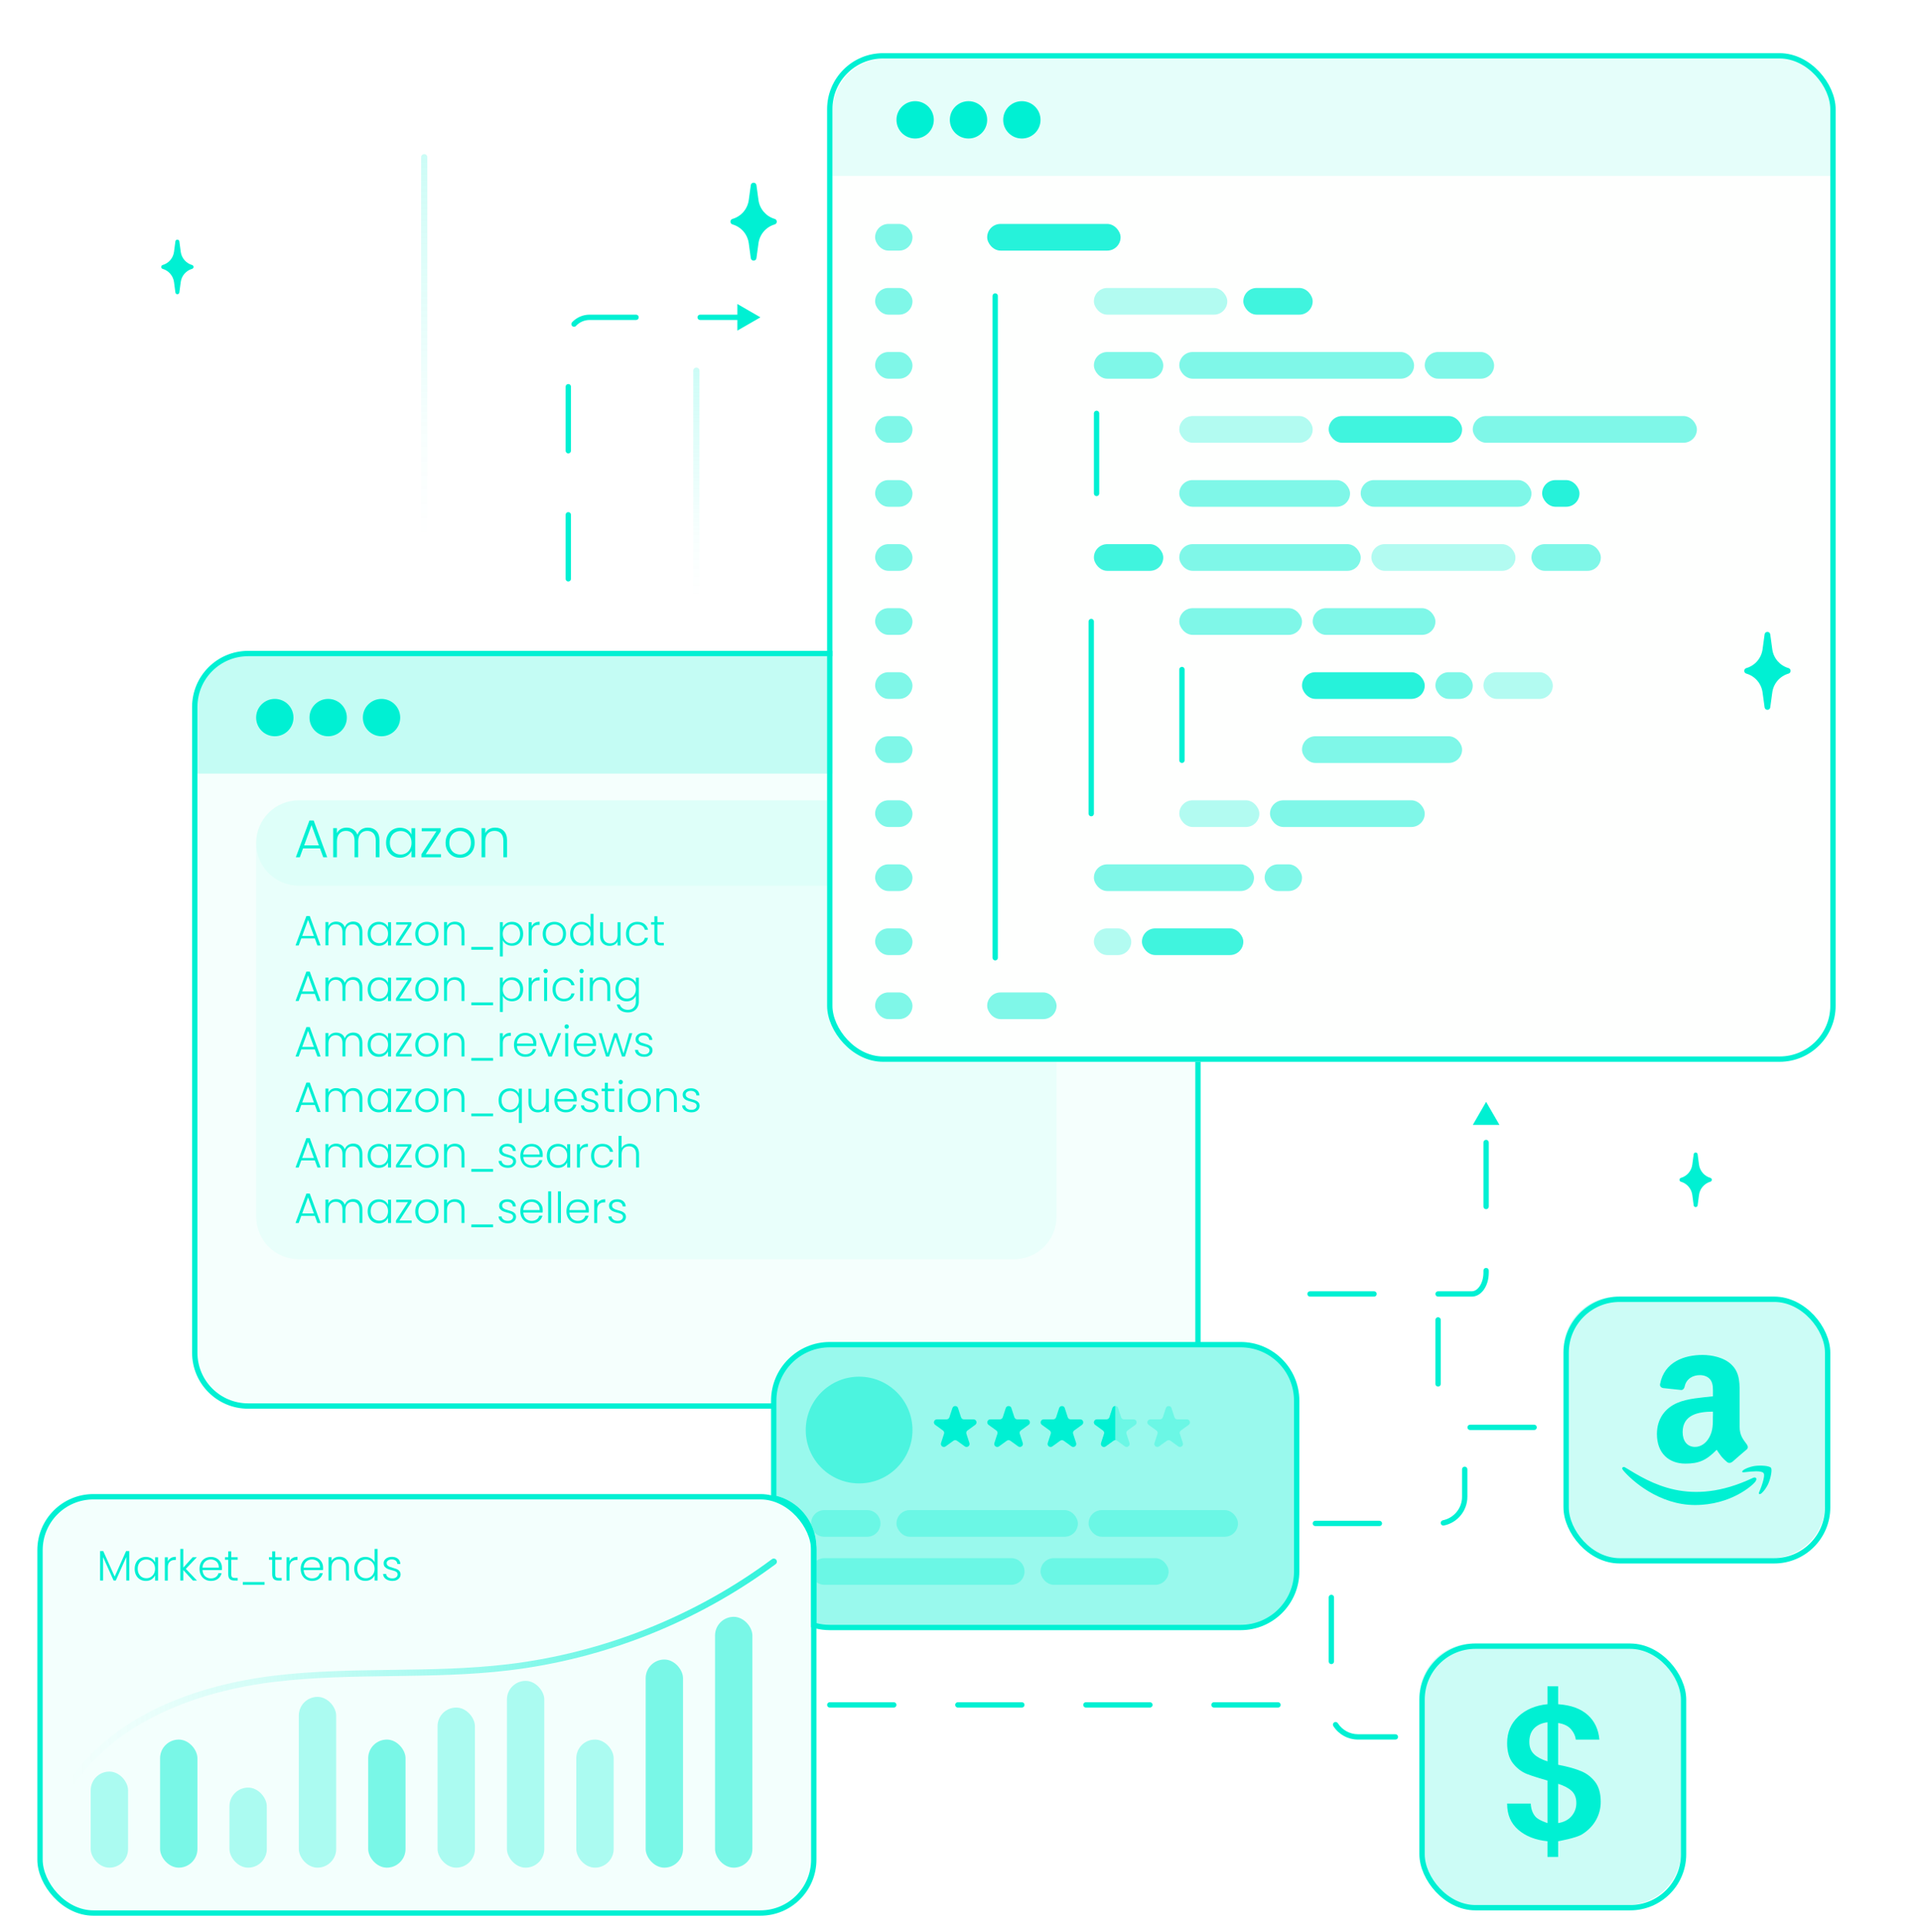 <?xml version="1.0" encoding="UTF-8"?><svg id="Layer_2" xmlns="http://www.w3.org/2000/svg" xmlns:xlink="http://www.w3.org/1999/xlink" viewBox="0 0 360 362"><defs><style>.cls-1,.cls-2,.cls-3,.cls-4,.cls-5,.cls-6,.cls-7{fill:none;}.cls-8,.cls-9,.cls-10,.cls-11,.cls-12,.cls-13,.cls-14,.cls-15,.cls-16,.cls-17,.cls-18,.cls-19{fill:#00f0d3;}.cls-8,.cls-11{opacity:.05;}.cls-2{filter:url(#outer-glow-3);}.cls-2,.cls-3,.cls-4,.cls-5,.cls-6,.cls-7{stroke-miterlimit:10;}.cls-2,.cls-3,.cls-4,.cls-6,.cls-7{stroke:#00f0d3;}.cls-3{filter:url(#outer-glow-2);}.cls-4{filter:url(#outer-glow-5);}.cls-9{opacity:.1;}.cls-20{fill:url(#linear-gradient);}.cls-5{stroke:url(#linear-gradient-3);stroke-width:1.16px;}.cls-5,.cls-6{stroke-linecap:round;}.cls-11{filter:url(#outer-glow-4);}.cls-12,.cls-14{opacity:.2;}.cls-21{fill:url(#linear-gradient-2);}.cls-13{fill-rule:evenodd;}.cls-14{filter:url(#outer-glow-1);}.cls-15{opacity:.5;}.cls-16{opacity:.85;}.cls-17{opacity:.75;}.cls-18{opacity:.3;}.cls-19{opacity:.4;}</style><filter id="outer-glow-1" filterUnits="userSpaceOnUse"><feOffset dx="0" dy="0"/><feGaussianBlur result="blur" stdDeviation="3"/><feFlood flood-color="#fff" flood-opacity="1"/><feComposite in2="blur" operator="in"/><feComposite in="SourceGraphic"/></filter><filter id="outer-glow-2" filterUnits="userSpaceOnUse"><feOffset dx="0" dy="0"/><feGaussianBlur result="blur-2" stdDeviation="3"/><feFlood flood-color="#00f0d3" flood-opacity="1"/><feComposite in2="blur-2" operator="in"/><feComposite in="SourceGraphic"/></filter><filter id="outer-glow-3" filterUnits="userSpaceOnUse"><feOffset dx="0" dy="0"/><feGaussianBlur result="blur-3" stdDeviation="3"/><feFlood flood-color="#00cd89" flood-opacity="1"/><feComposite in2="blur-3" operator="in"/><feComposite in="SourceGraphic"/></filter><filter id="outer-glow-4" filterUnits="userSpaceOnUse"><feOffset dx="0" dy="0"/><feGaussianBlur result="blur-4" stdDeviation="3"/><feFlood flood-color="#fff" flood-opacity="1"/><feComposite in2="blur-4" operator="in"/><feComposite in="SourceGraphic"/></filter><filter id="outer-glow-5" filterUnits="userSpaceOnUse"><feOffset dx="0" dy="0"/><feGaussianBlur result="blur-5" stdDeviation="3"/><feFlood flood-color="#00f0d3" flood-opacity="1"/><feComposite in2="blur-5" operator="in"/><feComposite in="SourceGraphic"/></filter><linearGradient id="linear-gradient" x1="130.5" y1="112.04" x2="130.5" y2="68.88" gradientUnits="userSpaceOnUse"><stop offset="0" stop-color="#00f0d3" stop-opacity="0"/><stop offset=".28" stop-color="#00f0d3" stop-opacity=".03"/><stop offset=".73" stop-color="#00f0d3" stop-opacity=".13"/><stop offset="1" stop-color="#00f0d3" stop-opacity=".2"/></linearGradient><linearGradient id="linear-gradient-2" x1="79.5" y1="101.04" x2="79.5" y2="28.88" xlink:href="#linear-gradient"/><linearGradient id="linear-gradient-3" x1="-42.16" y1="337.03" x2="93.03" y2="337.03" gradientTransform="translate(30.42 -21.2) rotate(-3.99)" gradientUnits="userSpaceOnUse"><stop offset="0" stop-color="#00f0d3" stop-opacity="0"/><stop offset=".1" stop-color="#00f0d3" stop-opacity=".03"/><stop offset=".27" stop-color="#00f0d3" stop-opacity=".13"/><stop offset=".47" stop-color="#00f0d3" stop-opacity=".28"/><stop offset=".71" stop-color="#00f0d3" stop-opacity=".5"/><stop offset=".97" stop-color="#00f0d3" stop-opacity=".77"/><stop offset="1" stop-color="#00f0d3" stop-opacity=".8"/></linearGradient></defs><g id="Layer_1-2"><g id="E-Commerce"><g id="eCommerce"><path class="cls-14" d="m224,198.96v53h-69c-5.52,0-10,4.48-10,10v2H46c-5.53,0-10-4.48-10-10v-121c0-5.52,4.47-10,10-10h110v66c0,2.24.74,4.31,1.98,5.97,1.82,2.45,4.73,4.03,8.02,4.03h58Z"/><path class="cls-3" d="m156,122.46H46.5c-5.53,0-10,4.48-10,10v121c0,5.52,4.47,10,10,10h98.5"/><line class="cls-2" x1="224.5" y1="251.96" x2="224.5" y2="198.96"/><path class="cls-12" d="m156,122.96v22H36v-12c0-5.52,4.47-10,10-10h110Z"/><circle class="cls-10" cx="51.5" cy="134.46" r="3.5"/><circle class="cls-10" cx="61.5" cy="134.46" r="3.5"/><circle class="cls-10" cx="71.5" cy="134.46" r="3.5"/><rect class="cls-11" x="156" y="10.96" width="188" height="188" rx="10" ry="10"/><rect class="cls-4" x="155.5" y="10.46" width="188" height="188" rx="10" ry="10"/><path class="cls-9" d="m166,10.96h168c5.52,0,10,4.48,10,10v12h-188v-12c0-5.52,4.48-10,10-10Z"/><circle class="cls-10" cx="171.5" cy="22.46" r="3.5"/><circle class="cls-10" cx="181.5" cy="22.46" r="3.5"/><circle class="cls-10" cx="191.5" cy="22.46" r="3.5"/><path class="cls-8" d="m190,235.96H56c-4.42,0-8-3.58-8-8v-70c0-4.42,3.58-8,8-8h99s0,38,0,38c0,6.07,4.91,10.99,10.98,11l32.02.07v28.93c0,4.42-3.58,8-8,8Z"/><path class="cls-8" d="m56,149.96h100v16H56c-4.42,0-8-3.58-8-8h0c0-4.42,3.58-8,8-8Z"/><path class="cls-10" d="m106.5,108.96c-.28,0-.5-.22-.5-.5v-12c0-.28.22-.5.5-.5s.5.22.5.5v12c0,.28-.22.5-.5.5Zm0-24c-.28,0-.5-.22-.5-.5v-12c0-.28.22-.5.5-.5s.5.22.5.5v12c0,.28-.22.5-.5.5Zm1.07-23.73c-.12,0-.24-.04-.34-.13-.2-.19-.21-.5-.03-.71.85-.91,2.05-1.43,3.29-1.43h8.71c.28,0,.5.22.5.5s-.22.5-.5.5h-8.71c-.98,0-1.89.4-2.56,1.12-.1.11-.23.16-.37.16Zm31.34-1.27h-7.7c-.28,0-.5-.22-.5-.5s.22-.5.5-.5h7.7c.28,0,.5.22.5.5s-.22.5-.5.5Z"/><polygon class="cls-10" points="138.18 61.95 142.5 59.46 138.18 56.96 138.18 61.95"/><path class="cls-10" d="m275.81,242.96h-6.31c-.28,0-.5-.22-.5-.5s.22-.5.5-.5h6.31c1.19,0,2.19-1.6,2.19-3.5v-.38c0-.28.22-.5.5-.5s.5.22.5.5v.38c0,2.52-1.4,4.5-3.19,4.5Zm-18.31,0h-12c-.28,0-.5-.22-.5-.5s.22-.5.5-.5h12c.28,0,.5.22.5.5s-.22.5-.5.5Zm21-16.38c-.28,0-.5-.22-.5-.5v-12c0-.28.22-.5.5-.5s.5.22.5.5v12c0,.28-.22.5-.5.5Z"/><polygon class="cls-10" points="281 210.78 278.5 206.46 276.01 210.78 281 210.78"/><path class="cls-10" d="m145.19,41.02h0c.51.15.51.88,0,1.03h0c-1.63.47-2.82,1.85-3.05,3.53l-.38,2.79c-.08.62-.97.62-1.06,0l-.38-2.79c-.23-1.68-1.42-3.06-3.05-3.53h0c-.51-.15-.51-.88,0-1.03h0c1.63-.47,2.82-1.85,3.05-3.53l.38-2.79c.08-.62.97-.62,1.06,0l.38,2.79c.23,1.68,1.42,3.06,3.05,3.53Z"/><path class="cls-10" d="m36,49.66h0c.36.1.36.61,0,.72h0c-1.14.33-1.97,1.29-2.13,2.47l-.26,1.96c-.06.43-.68.43-.74,0l-.26-1.96c-.16-1.17-1-2.14-2.13-2.47h0c-.36-.1-.36-.61,0-.72h0c1.14-.33,1.97-1.29,2.13-2.47l.26-1.96c.06-.43.68-.43.74,0l.26,1.96c.16,1.17,1,2.14,2.13,2.47Z"/><path class="cls-10" d="m335.18,125.19h0c.51.15.51.88,0,1.03h0c-1.63.47-2.82,1.85-3.05,3.53l-.38,2.79c-.08.62-.97.62-1.06,0l-.38-2.79c-.23-1.68-1.42-3.06-3.05-3.53h0c-.51-.15-.51-.88,0-1.03h0c1.63-.47,2.82-1.85,3.05-3.53l.38-2.79c.08-.62.97-.62,1.06,0l.38,2.79c.23,1.68,1.42,3.06,3.05,3.53Z"/><path class="cls-10" d="m320.53,220.71h0c.36.1.36.61,0,.72h0c-1.14.33-1.97,1.29-2.13,2.47l-.26,1.96c-.06.43-.68.43-.74,0l-.26-1.96c-.16-1.17-1-2.14-2.13-2.47h0c-.36-.1-.36-.61,0-.72h0c1.14-.33,1.97-1.29,2.13-2.47l.26-1.96c.06-.43.68-.43.74,0l.26,1.96c.16,1.17,1,2.14,2.13,2.47Z"/><path class="cls-20" d="m130.5,112.04c-.32,0-.58-.26-.58-.58v-42c0-.32.26-.58.58-.58s.58.26.58.58v42c0,.32-.26.58-.58.58Z"/><path class="cls-21" d="m79.5,101.04c-.32,0-.58-.26-.58-.58V29.46c0-.32.26-.58.58-.58s.58.26.58.58v71c0,.32-.26.58-.58.58Z"/><path class="cls-10" d="m59.97,158.98h-3.18l-.61,1.66h-.74l2.55-6.9h.79l2.54,6.9h-.74l-.61-1.66Zm-.21-.58l-1.38-3.78-1.38,3.78h2.76Z"/><path class="cls-10" d="m70.51,155.69c.4.4.6.99.6,1.75v3.2h-.69v-3.12c0-.59-.14-1.05-.43-1.36-.29-.31-.68-.47-1.17-.47s-.92.17-1.23.51c-.31.34-.46.83-.46,1.48v2.96h-.69v-3.12c0-.59-.14-1.05-.43-1.36-.29-.31-.68-.47-1.18-.47s-.92.17-1.23.51-.46.83-.46,1.48v2.96h-.7v-5.46h.7v.94c.17-.34.42-.6.74-.78.32-.18.68-.26,1.07-.26.47,0,.89.11,1.25.34s.62.56.78,1c.15-.43.4-.76.75-1,.36-.23.76-.34,1.21-.34.64,0,1.16.2,1.57.6Z"/><path class="cls-10" d="m72.68,156.43c.22-.42.53-.75.93-.98.4-.23.84-.35,1.34-.35s.97.12,1.34.36.65.55.82.92v-1.2h.7v5.46h-.7v-1.21c-.17.37-.45.68-.83.92-.38.24-.83.37-1.34.37s-.94-.12-1.33-.35c-.4-.23-.71-.56-.93-.99-.22-.43-.33-.92-.33-1.48s.11-1.05.33-1.47Zm4.17.33c-.18-.33-.42-.59-.73-.77-.31-.18-.65-.27-1.03-.27s-.73.09-1.04.26c-.31.17-.55.42-.72.75-.18.33-.27.72-.27,1.17s.09.84.27,1.18c.18.34.42.59.72.77s.65.27,1.04.27.71-.09,1.03-.27c.31-.18.55-.44.73-.77.18-.33.27-.72.27-1.16s-.09-.83-.27-1.16Z"/><path class="cls-10" d="m79.78,160.06h2.86v.58h-3.66v-.58l2.81-4.3h-2.76v-.58h3.56v.58l-2.81,4.3Z"/><path class="cls-10" d="m84.83,160.38c-.41-.23-.73-.56-.97-.98-.24-.42-.36-.92-.36-1.48s.12-1.06.36-1.49c.24-.42.57-.75.98-.98.41-.23.88-.35,1.39-.35s.98.12,1.39.35c.42.23.74.56.98.98.24.42.35.92.35,1.49s-.12,1.05-.36,1.48c-.24.43-.57.75-.99.99-.42.23-.89.34-1.4.34s-.97-.12-1.38-.34Zm2.38-.51c.31-.16.56-.41.75-.74.19-.33.29-.74.29-1.21s-.09-.89-.28-1.21c-.19-.33-.43-.58-.74-.74-.31-.16-.64-.25-1-.25s-.69.08-1,.25c-.31.16-.55.41-.74.74-.18.33-.28.73-.28,1.21s.09.88.28,1.21.43.58.73.74c.3.16.64.25,1,.25s.69-.08,1-.25Z"/><path class="cls-10" d="m94.4,155.69c.41.4.62.99.62,1.75v3.2h-.69v-3.12c0-.59-.15-1.05-.45-1.36-.3-.31-.7-.47-1.21-.47s-.95.17-1.26.5c-.31.33-.47.82-.47,1.47v2.98h-.7v-5.46h.7v.93c.17-.33.42-.59.75-.77.33-.18.7-.26,1.11-.26.65,0,1.19.2,1.6.6Z"/><path class="cls-10" d="m59,175.84h-2.54l-.49,1.33h-.59l2.04-5.52h.63l2.03,5.52h-.59l-.49-1.33Zm-.17-.46l-1.1-3.02-1.1,3.02h2.21Z"/><path class="cls-10" d="m67.43,173.2c.32.32.48.79.48,1.4v2.56h-.55v-2.5c0-.47-.12-.84-.34-1.09-.23-.25-.54-.38-.94-.38s-.74.14-.98.41c-.25.27-.37.67-.37,1.18v2.37h-.55v-2.5c0-.47-.11-.84-.34-1.09s-.54-.38-.94-.38-.74.14-.98.41c-.25.27-.37.67-.37,1.18v2.37h-.56v-4.37h.56v.75c.14-.27.34-.48.59-.62s.54-.21.86-.21c.38,0,.71.09,1,.27.29.18.49.45.62.8.12-.35.32-.61.6-.8.29-.18.61-.28.97-.28.51,0,.93.16,1.25.48Z"/><path class="cls-10" d="m69.17,173.79c.18-.34.43-.6.74-.78s.68-.28,1.08-.28.77.1,1.08.29c.3.19.52.44.65.74v-.96h.56v4.37h-.56v-.97c-.14.3-.36.54-.66.74-.3.2-.66.29-1.08.29-.39,0-.75-.09-1.07-.28-.32-.19-.57-.45-.74-.79-.18-.34-.27-.74-.27-1.18s.09-.84.27-1.18Zm3.33.26c-.14-.27-.34-.47-.59-.62-.25-.14-.52-.22-.82-.22s-.59.07-.83.21-.44.34-.58.6c-.14.26-.21.58-.21.94s.07.67.21.94.33.47.58.62c.25.14.52.21.83.21s.57-.07.82-.22c.25-.14.44-.35.59-.62.14-.27.22-.58.22-.93s-.07-.66-.22-.93Z"/><path class="cls-10" d="m74.85,176.7h2.29v.46h-2.93v-.46l2.25-3.44h-2.21v-.46h2.85v.46l-2.25,3.44Z"/><path class="cls-10" d="m78.88,176.95c-.33-.18-.59-.45-.78-.78s-.28-.73-.28-1.19.1-.85.29-1.19c.19-.34.45-.6.78-.78.33-.18.7-.28,1.11-.28s.78.09,1.12.28c.33.18.59.45.78.78.19.34.28.73.28,1.19s-.1.84-.29,1.18c-.19.34-.46.6-.79.79-.34.18-.71.28-1.12.28s-.78-.09-1.11-.28Zm1.91-.41c.25-.13.44-.33.6-.59.15-.26.23-.59.23-.97s-.07-.71-.22-.97-.35-.46-.59-.59-.51-.2-.8-.2-.55.07-.8.2c-.25.13-.44.33-.59.59-.15.26-.22.59-.22.97s.07.71.22.97c.15.26.34.46.58.59.24.13.51.2.8.2s.55-.07.8-.2Z"/><path class="cls-10" d="m86.54,173.2c.33.32.5.79.5,1.4v2.56h-.55v-2.5c0-.47-.12-.84-.36-1.09s-.56-.38-.97-.38-.76.13-1.01.4-.38.66-.38,1.18v2.38h-.56v-4.37h.56v.74c.14-.27.34-.47.6-.61.26-.14.56-.21.89-.21.52,0,.95.16,1.28.48Z"/><path class="cls-10" d="m92.4,177.44v.52h-4.07v-.52h4.07Z"/><path class="cls-10" d="m94.88,173.02c.3-.19.66-.29,1.08-.29.39,0,.75.09,1.07.28s.57.45.74.78.27.73.27,1.18-.09.84-.27,1.18c-.18.34-.43.6-.74.79-.32.19-.67.28-1.07.28s-.77-.1-1.07-.29c-.3-.19-.53-.44-.66-.73v3.02h-.55v-6.43h.55v.96c.14-.29.36-.54.66-.73Zm2.38,1.01c-.14-.26-.33-.47-.58-.6s-.52-.21-.83-.21-.57.07-.82.22c-.25.14-.44.35-.59.62s-.22.58-.22.93.07.66.22.93.34.47.59.62c.25.14.52.22.82.22s.59-.07.83-.21c.25-.14.44-.35.58-.62.14-.27.21-.58.21-.94s-.07-.68-.21-.94Z"/><path class="cls-10" d="m100.2,172.94c.25-.15.56-.22.93-.22v.58h-.15c-.41,0-.73.11-.98.33-.25.22-.37.58-.37,1.1v2.44h-.56v-4.37h.56v.78c.12-.27.31-.48.56-.63Z"/><path class="cls-10" d="m102.77,176.95c-.33-.18-.59-.45-.78-.78s-.28-.73-.28-1.19.1-.85.29-1.19c.19-.34.45-.6.78-.78.33-.18.7-.28,1.11-.28s.78.09,1.12.28c.33.18.59.45.78.78.19.34.28.73.28,1.19s-.1.84-.29,1.18c-.19.34-.46.6-.79.79-.34.18-.71.28-1.12.28s-.78-.09-1.11-.28Zm1.91-.41c.25-.13.44-.33.6-.59.15-.26.23-.59.23-.97s-.07-.71-.22-.97-.35-.46-.59-.59-.51-.2-.8-.2-.55.07-.8.2c-.25.13-.44.33-.59.59-.15.26-.22.59-.22.97s.07.71.22.97c.15.26.34.46.58.59.24.13.51.2.8.2s.55-.07.8-.2Z"/><path class="cls-10" d="m107.12,173.79c.18-.34.43-.6.75-.78s.68-.28,1.08-.28.73.09,1.04.28c.31.19.54.43.68.73v-2.5h.56v5.92h-.56v-.98c-.13.3-.35.55-.66.75-.3.2-.66.29-1.07.29s-.76-.09-1.08-.28c-.32-.19-.57-.45-.74-.79-.18-.34-.27-.74-.27-1.18s.09-.84.27-1.18Zm3.33.26c-.14-.27-.34-.47-.59-.62-.25-.14-.52-.22-.82-.22s-.59.07-.83.21-.44.34-.58.6c-.14.26-.21.58-.21.94s.07.67.21.94.33.47.58.62c.25.14.52.21.83.21s.57-.07.82-.22c.25-.14.44-.35.59-.62.14-.27.22-.58.22-.93s-.07-.66-.22-.93Z"/><path class="cls-10" d="m116.29,172.8v4.37h-.56v-.77c-.13.27-.33.48-.59.62-.27.14-.57.22-.9.22-.52,0-.95-.16-1.28-.48-.33-.32-.5-.79-.5-1.4v-2.55h.55v2.49c0,.47.12.84.36,1.09s.56.38.97.38.76-.13,1.01-.4c.25-.27.38-.66.38-1.18v-2.38h.56Z"/><path class="cls-10" d="m117.58,173.79c.18-.34.43-.6.75-.78s.69-.28,1.1-.28c.54,0,.98.13,1.33.4.35.27.58.63.68,1.09h-.6c-.07-.31-.24-.56-.48-.74-.25-.18-.56-.27-.92-.27-.29,0-.56.07-.79.2-.23.13-.42.33-.56.6s-.2.59-.2.97.07.71.2.98.32.47.56.6c.24.13.5.2.79.2.37,0,.68-.09.92-.27.25-.18.41-.43.48-.75h.6c-.1.45-.33.81-.68,1.08-.35.27-.79.41-1.33.41-.41,0-.78-.09-1.1-.28-.32-.18-.57-.45-.75-.78s-.27-.73-.27-1.19.09-.85.27-1.19Z"/><path class="cls-10" d="m123.2,173.27v2.71c0,.27.05.45.15.55.1.1.28.15.54.15h.51v.48h-.6c-.39,0-.69-.09-.88-.28-.19-.18-.29-.49-.29-.91v-2.71h-.61v-.47h.61v-1.1h.57v1.1h1.2v.47h-1.2Z"/><path class="cls-10" d="m59,186.24h-2.54l-.49,1.33h-.59l2.04-5.52h.63l2.03,5.52h-.59l-.49-1.33Zm-.17-.46l-1.1-3.02-1.1,3.02h2.21Z"/><path class="cls-10" d="m67.43,183.6c.32.32.48.79.48,1.4v2.56h-.55v-2.5c0-.47-.12-.84-.34-1.09-.23-.25-.54-.38-.94-.38s-.74.14-.98.41c-.25.27-.37.67-.37,1.18v2.37h-.55v-2.5c0-.47-.11-.84-.34-1.09-.23-.25-.54-.38-.94-.38s-.74.14-.98.41-.37.67-.37,1.18v2.37h-.56v-4.37h.56v.75c.14-.27.34-.48.59-.62.26-.14.54-.21.86-.21.38,0,.71.09,1,.27.29.18.49.45.62.8.12-.35.32-.61.6-.8.29-.18.61-.28.97-.28.51,0,.93.16,1.25.48Z"/><path class="cls-10" d="m69.17,184.19c.18-.34.43-.6.74-.78.32-.18.68-.28,1.08-.28s.77.1,1.08.29c.3.19.52.44.65.74v-.96h.56v4.37h-.56v-.97c-.14.3-.36.54-.66.74-.3.19-.66.29-1.08.29-.39,0-.75-.09-1.07-.28s-.57-.45-.74-.79c-.18-.34-.27-.74-.27-1.18s.09-.84.27-1.18Zm3.33.26c-.14-.27-.34-.47-.59-.62-.25-.14-.52-.22-.82-.22s-.59.07-.83.21-.44.34-.58.6-.21.58-.21.94.07.67.21.94.33.47.58.62.52.21.83.21.57-.07.82-.22c.25-.14.44-.35.59-.62.14-.27.22-.58.22-.93s-.07-.66-.22-.93Z"/><path class="cls-10" d="m74.85,187.1h2.29v.46h-2.93v-.46l2.25-3.44h-2.21v-.46h2.85v.46l-2.25,3.44Z"/><path class="cls-10" d="m78.88,187.35c-.33-.18-.59-.45-.78-.78-.19-.34-.28-.73-.28-1.19s.1-.85.29-1.19c.19-.34.45-.6.78-.78.33-.18.7-.28,1.11-.28s.78.09,1.12.28c.33.18.59.45.78.78.19.34.28.74.28,1.19s-.1.84-.29,1.18c-.19.34-.46.6-.79.79-.34.18-.71.28-1.12.28s-.78-.09-1.11-.28Zm1.91-.41c.25-.13.44-.33.6-.59s.23-.59.23-.97-.07-.71-.22-.97c-.15-.26-.35-.46-.59-.59-.25-.13-.51-.2-.8-.2s-.55.07-.8.2c-.25.13-.44.33-.59.59-.15.26-.22.59-.22.97s.07.71.22.97c.15.26.34.46.58.59.24.13.51.2.8.2s.55-.07.8-.2Z"/><path class="cls-10" d="m86.54,183.6c.33.32.5.79.5,1.4v2.56h-.55v-2.5c0-.47-.12-.84-.36-1.09-.24-.25-.56-.38-.97-.38s-.76.13-1.01.4-.38.66-.38,1.18v2.38h-.56v-4.37h.56v.74c.14-.27.34-.47.6-.61.26-.14.56-.21.89-.21.52,0,.95.16,1.28.48Z"/><path class="cls-10" d="m92.4,187.84v.52h-4.07v-.52h4.07Z"/><path class="cls-10" d="m94.88,183.42c.3-.19.66-.29,1.08-.29.39,0,.75.09,1.07.28.32.18.57.45.74.78.18.34.27.73.27,1.18s-.09.84-.27,1.18c-.18.34-.43.61-.74.79s-.67.28-1.07.28-.77-.1-1.07-.29c-.3-.2-.53-.44-.66-.73v3.02h-.55v-6.43h.55v.96c.14-.29.36-.54.66-.73Zm2.38,1.01c-.14-.26-.33-.46-.58-.6s-.52-.21-.83-.21-.57.07-.82.22c-.25.14-.44.35-.59.62s-.22.58-.22.93.07.66.22.93.34.47.59.62c.25.14.52.22.82.22s.59-.07.83-.21.44-.35.58-.62c.14-.27.21-.58.21-.94s-.07-.68-.21-.94Z"/><path class="cls-10" d="m100.2,183.34c.25-.15.56-.22.93-.22v.58h-.15c-.41,0-.73.11-.98.33-.25.22-.37.58-.37,1.1v2.44h-.56v-4.37h.56v.78c.12-.27.31-.48.56-.63Z"/><path class="cls-10" d="m101.96,182.25c-.08-.08-.12-.18-.12-.3s.04-.21.12-.29.18-.12.29-.12.21.04.29.12.12.17.12.29-.04.22-.12.3-.18.12-.29.12-.21-.04-.29-.12Zm.57.94v4.37h-.56v-4.37h.56Z"/><path class="cls-10" d="m103.82,184.19c.18-.34.43-.6.75-.78.32-.18.69-.28,1.1-.28.54,0,.98.13,1.33.4.35.27.58.63.68,1.09h-.6c-.07-.32-.24-.56-.48-.74-.25-.18-.56-.27-.92-.27-.29,0-.56.07-.79.2-.23.13-.42.33-.56.6-.14.26-.2.59-.2.97s.07.71.2.98.32.47.56.6c.24.13.5.2.79.2.37,0,.68-.09.92-.27.25-.18.41-.43.48-.75h.6c-.1.45-.33.81-.68,1.08-.35.27-.79.41-1.33.41-.41,0-.78-.09-1.1-.28-.32-.18-.57-.45-.75-.78-.18-.34-.27-.73-.27-1.19s.09-.85.27-1.19Z"/><path class="cls-10" d="m108.7,182.25c-.08-.08-.12-.18-.12-.3s.04-.21.12-.29.18-.12.29-.12.21.04.29.12.12.17.12.29-.04.22-.12.3-.18.12-.29.12-.21-.04-.29-.12Zm.57.94v4.37h-.56v-4.37h.56Z"/><path class="cls-10" d="m113.86,183.6c.33.32.5.79.5,1.4v2.56h-.55v-2.5c0-.47-.12-.84-.36-1.09-.24-.25-.56-.38-.97-.38s-.76.13-1.01.4c-.25.27-.38.66-.38,1.18v2.38h-.56v-4.37h.56v.74c.14-.27.34-.47.6-.61.26-.14.56-.21.89-.21.52,0,.95.16,1.28.48Z"/><path class="cls-10" d="m118.5,183.42c.3.19.52.43.66.73v-.95h.56v4.48c0,.4-.09.75-.26,1.06-.17.31-.41.55-.72.72s-.66.25-1.06.25c-.56,0-1.03-.13-1.4-.4s-.6-.63-.69-1.09h.55c.1.3.28.55.55.73.27.18.6.27.99.27.28,0,.54-.06.76-.18.22-.12.4-.3.53-.53.13-.23.19-.51.19-.83v-1.08c-.14.3-.36.54-.66.74-.3.19-.66.29-1.07.29s-.76-.09-1.08-.28-.57-.45-.74-.79c-.18-.34-.27-.74-.27-1.18s.09-.84.27-1.18c.18-.34.43-.6.74-.78.32-.18.68-.28,1.08-.28s.77.1,1.07.29Zm.44,1.03c-.14-.27-.34-.47-.59-.62-.25-.14-.52-.22-.82-.22s-.59.07-.83.21-.44.34-.58.6-.21.58-.21.94.07.67.21.94.33.47.58.62.52.21.83.21.57-.07.82-.22c.25-.14.44-.35.59-.62.14-.27.22-.58.22-.93s-.07-.66-.22-.93Z"/><path class="cls-10" d="m59,196.64h-2.54l-.49,1.33h-.59l2.04-5.52h.63l2.03,5.52h-.59l-.49-1.33Zm-.17-.46l-1.1-3.02-1.1,3.02h2.21Z"/><path class="cls-10" d="m67.43,194c.32.32.48.79.48,1.4v2.56h-.55v-2.5c0-.47-.12-.84-.34-1.09-.23-.25-.54-.38-.94-.38s-.74.14-.98.41c-.25.27-.37.67-.37,1.18v2.37h-.55v-2.5c0-.47-.11-.84-.34-1.09s-.54-.38-.94-.38-.74.14-.98.41c-.25.27-.37.67-.37,1.18v2.37h-.56v-4.37h.56v.75c.14-.27.34-.48.59-.62s.54-.21.86-.21c.38,0,.71.09,1,.27.29.18.49.45.62.8.12-.35.32-.61.6-.8.29-.18.61-.28.97-.28.51,0,.93.16,1.25.48Z"/><path class="cls-10" d="m69.17,194.59c.18-.34.43-.6.74-.78s.68-.28,1.08-.28.77.1,1.08.29c.3.19.52.44.65.74v-.96h.56v4.37h-.56v-.97c-.14.3-.36.54-.66.74-.3.2-.66.29-1.08.29-.39,0-.75-.09-1.07-.28-.32-.19-.57-.45-.74-.79-.18-.34-.27-.74-.27-1.18s.09-.84.27-1.18Zm3.33.26c-.14-.27-.34-.47-.59-.62-.25-.14-.52-.22-.82-.22s-.59.07-.83.21-.44.34-.58.6c-.14.26-.21.58-.21.94s.07.67.21.94.33.47.58.62c.25.14.52.21.83.21s.57-.07.82-.22c.25-.14.44-.35.59-.62.14-.27.22-.58.22-.93s-.07-.66-.22-.93Z"/><path class="cls-10" d="m74.85,197.5h2.29v.46h-2.93v-.46l2.25-3.44h-2.21v-.46h2.85v.46l-2.25,3.44Z"/><path class="cls-10" d="m78.88,197.75c-.33-.18-.59-.45-.78-.78s-.28-.73-.28-1.19.1-.85.29-1.19c.19-.34.45-.6.78-.78.33-.18.7-.28,1.11-.28s.78.09,1.12.28c.33.18.59.45.78.78.19.34.28.73.28,1.19s-.1.84-.29,1.18c-.19.34-.46.6-.79.79-.34.18-.71.28-1.12.28s-.78-.09-1.11-.28Zm1.91-.41c.25-.13.44-.33.6-.59.15-.26.23-.59.23-.97s-.07-.71-.22-.97-.35-.46-.59-.59-.51-.2-.8-.2-.55.07-.8.2c-.25.13-.44.33-.59.59-.15.26-.22.59-.22.97s.07.71.22.97c.15.26.34.46.58.59.24.13.51.2.8.2s.55-.07.8-.2Z"/><path class="cls-10" d="m86.54,194c.33.32.5.79.5,1.4v2.56h-.55v-2.5c0-.47-.12-.84-.36-1.09s-.56-.38-.97-.38-.76.13-1.01.4-.38.66-.38,1.18v2.38h-.56v-4.37h.56v.74c.14-.27.34-.47.6-.61.26-.14.56-.21.89-.21.52,0,.95.16,1.28.48Z"/><path class="cls-10" d="m92.4,198.24v.52h-4.07v-.52h4.07Z"/><path class="cls-10" d="m94.8,193.74c.25-.15.56-.22.93-.22v.58h-.15c-.41,0-.73.11-.98.33s-.37.58-.37,1.1v2.44h-.56v-4.37h.56v.78c.12-.27.31-.48.56-.63Z"/><path class="cls-10" d="m100.5,196h-3.62c.02.33.1.61.24.85.14.23.33.41.57.53s.49.18.77.18c.36,0,.67-.09.92-.26.25-.18.41-.41.49-.71h.59c-.11.43-.33.77-.68,1.04-.35.27-.79.4-1.32.4-.41,0-.78-.09-1.1-.28-.33-.18-.58-.45-.76-.78-.18-.34-.28-.73-.28-1.19s.09-.85.27-1.19c.18-.34.44-.6.76-.78s.7-.27,1.11-.27.78.09,1.09.27c.31.18.55.42.72.73.17.31.25.65.25,1.02,0,.19,0,.34-.02.44Zm-.75-1.29c-.14-.23-.32-.4-.56-.52-.23-.12-.49-.18-.77-.18-.42,0-.77.13-1.06.4-.29.27-.46.64-.49,1.13h3.07c0-.33-.06-.6-.2-.83Z"/><path class="cls-10" d="m103.1,197.42l1.47-3.82h.59l-1.75,4.37h-.63l-1.75-4.37h.6l1.47,3.82Z"/><path class="cls-10" d="m105.91,192.65c-.08-.08-.12-.18-.12-.3s.04-.21.12-.29.18-.12.29-.12.21.04.29.12.12.17.12.29-.04.22-.12.3-.18.12-.29.12-.21-.04-.29-.12Zm.57.94v4.37h-.56v-4.37h.56Z"/><path class="cls-10" d="m111.69,196h-3.62c.02.33.1.61.24.85.14.23.33.41.57.53.24.12.49.18.77.18.36,0,.67-.09.92-.26.25-.18.41-.41.49-.71h.59c-.11.43-.33.77-.68,1.04-.35.27-.79.4-1.32.4-.41,0-.78-.09-1.1-.28-.33-.18-.58-.45-.76-.78-.18-.34-.28-.73-.28-1.19s.09-.85.27-1.19c.18-.34.43-.6.76-.78s.7-.27,1.11-.27.78.09,1.09.27c.31.18.55.42.72.73.17.31.25.65.25,1.02,0,.19,0,.34-.02.44Zm-.75-1.29c-.14-.23-.32-.4-.56-.52-.24-.12-.49-.18-.77-.18-.42,0-.77.13-1.06.4-.29.27-.46.64-.49,1.13h3.07c0-.33-.06-.6-.2-.83Z"/><path class="cls-10" d="m118.49,193.6l-1.37,4.37h-.56l-1.21-3.66-1.21,3.66h-.57l-1.37-4.37h.57l1.09,3.8,1.22-3.8h.56l1.21,3.81,1.08-3.81h.55Z"/><path class="cls-10" d="m119.52,197.68c-.32-.23-.49-.55-.53-.95h.58c.03.25.14.44.35.6.21.15.48.23.83.23.3,0,.54-.07.72-.22.17-.14.26-.32.26-.54,0-.15-.05-.27-.14-.37-.1-.1-.22-.17-.36-.23-.15-.06-.35-.12-.6-.18-.33-.08-.59-.17-.79-.26-.2-.08-.37-.21-.52-.38s-.21-.39-.21-.68c0-.21.06-.41.19-.59.13-.18.31-.33.54-.43.23-.11.5-.16.8-.16.47,0,.85.12,1.14.36s.44.56.46.98h-.56c-.02-.26-.12-.46-.3-.62-.18-.16-.44-.24-.76-.24-.28,0-.51.07-.69.2-.18.13-.26.3-.26.5,0,.17.05.31.16.42.1.11.23.19.39.26.15.06.36.13.62.2.31.08.56.17.75.25.19.08.35.2.48.35.13.16.2.36.21.62,0,.23-.06.44-.19.63s-.31.33-.54.44c-.23.11-.49.16-.79.16-.5,0-.91-.12-1.23-.35Z"/><path class="cls-10" d="m59,207.04h-2.54l-.49,1.33h-.59l2.04-5.52h.63l2.03,5.52h-.59l-.49-1.33Zm-.17-.46l-1.1-3.02-1.1,3.02h2.21Z"/><path class="cls-10" d="m67.43,204.4c.32.32.48.79.48,1.4v2.56h-.55v-2.5c0-.47-.12-.84-.34-1.09-.23-.25-.54-.38-.94-.38s-.74.14-.98.41c-.25.27-.37.67-.37,1.18v2.37h-.55v-2.5c0-.47-.11-.84-.34-1.09s-.54-.38-.94-.38-.74.14-.98.41c-.25.27-.37.67-.37,1.18v2.37h-.56v-4.37h.56v.75c.14-.27.34-.48.59-.62s.54-.21.86-.21c.38,0,.71.09,1,.27.29.18.49.45.62.8.12-.35.32-.61.6-.8.29-.18.61-.28.97-.28.51,0,.93.16,1.25.48Z"/><path class="cls-10" d="m69.17,204.99c.18-.34.43-.6.74-.78s.68-.28,1.08-.28.77.1,1.08.29c.3.19.52.44.65.74v-.96h.56v4.37h-.56v-.97c-.14.3-.36.54-.66.74-.3.2-.66.29-1.08.29-.39,0-.75-.09-1.07-.28-.32-.19-.57-.45-.74-.79-.18-.34-.27-.74-.27-1.18s.09-.84.27-1.18Zm3.33.26c-.14-.27-.34-.47-.59-.62-.25-.14-.52-.22-.82-.22s-.59.07-.83.21-.44.34-.58.6c-.14.26-.21.58-.21.94s.07.67.21.94.33.47.58.62c.25.14.52.21.83.21s.57-.07.82-.22c.25-.14.44-.35.59-.62.14-.27.22-.58.22-.93s-.07-.66-.22-.93Z"/><path class="cls-10" d="m74.85,207.9h2.29v.46h-2.93v-.46l2.25-3.44h-2.21v-.46h2.85v.46l-2.25,3.44Z"/><path class="cls-10" d="m78.88,208.15c-.33-.18-.59-.45-.78-.78s-.28-.73-.28-1.19.1-.85.29-1.19c.19-.34.45-.6.78-.78.33-.18.7-.28,1.11-.28s.78.09,1.12.28c.33.18.59.45.78.78.19.34.28.73.28,1.19s-.1.84-.29,1.18c-.19.34-.46.6-.79.79-.34.18-.71.28-1.12.28s-.78-.09-1.11-.28Zm1.91-.41c.25-.13.44-.33.6-.59.15-.26.23-.59.23-.97s-.07-.71-.22-.97-.35-.46-.59-.59-.51-.2-.8-.2-.55.07-.8.2c-.25.13-.44.33-.59.59-.15.26-.22.59-.22.97s.07.71.22.97c.15.26.34.46.58.59.24.13.51.2.8.2s.55-.07.8-.2Z"/><path class="cls-10" d="m86.54,204.4c.33.32.5.79.5,1.4v2.56h-.55v-2.5c0-.47-.12-.84-.36-1.09s-.56-.38-.97-.38-.76.13-1.01.4-.38.66-.38,1.18v2.38h-.56v-4.37h.56v.74c.14-.27.34-.47.6-.61.26-.14.56-.21.89-.21.52,0,.95.16,1.28.48Z"/><path class="cls-10" d="m92.4,208.64v.52h-4.07v-.52h4.07Z"/><path class="cls-10" d="m93.69,204.99c.18-.34.43-.6.75-.78s.68-.28,1.08-.28.77.1,1.07.29c.3.2.52.44.65.73v-.96h.56v6.43h-.56v-3.02c-.13.29-.35.54-.65.73-.31.2-.67.29-1.08.29-.39,0-.75-.09-1.07-.28-.32-.19-.57-.45-.74-.79-.18-.34-.27-.74-.27-1.18s.09-.84.27-1.18Zm3.33.26c-.14-.27-.34-.47-.59-.62-.25-.14-.52-.22-.82-.22s-.59.07-.83.21-.44.34-.58.6c-.14.26-.21.58-.21.94s.07.67.21.94.33.47.58.62c.25.14.52.21.83.21s.57-.07.82-.22c.25-.14.44-.35.59-.62.14-.27.22-.58.22-.93s-.07-.66-.22-.93Z"/><path class="cls-10" d="m102.86,204v4.37h-.56v-.77c-.13.27-.33.48-.59.62-.27.14-.57.22-.9.22-.52,0-.95-.16-1.28-.48-.33-.32-.5-.79-.5-1.4v-2.55h.55v2.49c0,.47.12.84.36,1.09s.56.38.97.38.76-.13,1.01-.4c.25-.27.38-.66.38-1.18v-2.38h.56Z"/><path class="cls-10" d="m108.07,206.4h-3.62c.02.33.1.61.24.85.14.23.33.41.57.53.24.12.49.18.77.18.36,0,.67-.09.92-.26.25-.18.41-.41.49-.71h.59c-.11.43-.33.77-.68,1.04-.35.27-.79.4-1.32.4-.41,0-.78-.09-1.1-.28-.33-.18-.58-.45-.76-.78-.18-.34-.28-.73-.28-1.19s.09-.85.27-1.19c.18-.34.43-.6.76-.78s.7-.27,1.11-.27.78.09,1.09.27c.31.18.55.42.72.73.17.31.25.65.25,1.02,0,.19,0,.34-.02.44Zm-.75-1.29c-.14-.23-.32-.4-.56-.52-.24-.12-.49-.18-.77-.18-.42,0-.77.13-1.06.4-.29.27-.46.64-.49,1.13h3.07c0-.33-.06-.6-.2-.83Z"/><path class="cls-10" d="m109.39,208.08c-.32-.23-.5-.55-.53-.95h.58c.03.25.14.44.35.6.21.15.48.23.83.23.3,0,.54-.07.72-.22.17-.14.26-.32.26-.54,0-.15-.05-.27-.14-.37s-.22-.17-.36-.23c-.15-.06-.34-.12-.6-.18-.33-.08-.59-.17-.79-.26-.2-.08-.38-.21-.52-.38-.14-.17-.21-.39-.21-.68,0-.21.06-.41.19-.59.13-.18.31-.33.54-.43.23-.11.5-.16.8-.16.47,0,.85.12,1.14.36s.44.56.46.98h-.56c-.02-.26-.12-.46-.3-.62-.18-.16-.44-.24-.76-.24-.28,0-.51.07-.69.2-.18.13-.26.3-.26.5,0,.17.05.31.16.42.1.11.23.19.39.26s.36.13.62.2c.31.08.57.17.75.25s.35.2.48.35c.13.16.2.36.21.62,0,.23-.06.44-.19.63s-.31.33-.54.44c-.23.11-.49.16-.79.16-.5,0-.91-.12-1.23-.35Z"/><path class="cls-10" d="m113.92,204.47v2.71c0,.27.05.45.15.55.1.1.28.15.54.15h.51v.48h-.6c-.39,0-.69-.09-.88-.28-.19-.18-.29-.49-.29-.91v-2.71h-.61v-.47h.61v-1.1h.57v1.1h1.2v.47h-1.2Z"/><path class="cls-10" d="m116.03,203.05c-.08-.08-.12-.18-.12-.3s.04-.21.12-.29.18-.12.29-.12.21.04.29.12.12.17.12.29-.04.22-.12.3-.18.12-.29.12-.21-.04-.29-.12Zm.57.94v4.37h-.56v-4.37h.56Z"/><path class="cls-10" d="m118.68,208.15c-.33-.18-.59-.45-.78-.78s-.28-.73-.28-1.19.1-.85.29-1.19c.19-.34.45-.6.78-.78.33-.18.7-.28,1.11-.28s.78.09,1.12.28c.33.18.59.45.78.78.19.34.28.73.28,1.19s-.1.84-.29,1.18c-.19.34-.46.6-.79.79-.34.18-.71.28-1.12.28s-.78-.09-1.11-.28Zm1.91-.41c.25-.13.44-.33.6-.59.15-.26.23-.59.23-.97s-.07-.71-.22-.97-.35-.46-.59-.59-.51-.2-.8-.2-.55.07-.8.2c-.25.13-.44.33-.59.59-.15.26-.22.59-.22.97s.07.71.22.97c.15.26.34.46.58.59.24.13.51.2.8.2s.55-.07.8-.2Z"/><path class="cls-10" d="m126.34,204.4c.33.32.5.79.5,1.4v2.56h-.55v-2.5c0-.47-.12-.84-.36-1.09s-.56-.38-.97-.38-.76.13-1.01.4-.38.66-.38,1.18v2.38h-.56v-4.37h.56v.74c.14-.27.34-.47.6-.61.26-.14.56-.21.89-.21.52,0,.95.16,1.28.48Z"/><path class="cls-10" d="m128.35,208.08c-.32-.23-.5-.55-.53-.95h.58c.03.25.14.44.35.6.21.15.48.23.83.23.3,0,.54-.07.72-.22.17-.14.26-.32.26-.54,0-.15-.05-.27-.14-.37s-.22-.17-.36-.23c-.15-.06-.34-.12-.6-.18-.33-.08-.59-.17-.79-.26-.2-.08-.38-.21-.52-.38-.14-.17-.21-.39-.21-.68,0-.21.06-.41.19-.59.13-.18.31-.33.54-.43.23-.11.5-.16.8-.16.47,0,.85.12,1.14.36s.44.56.46.98h-.56c-.02-.26-.12-.46-.3-.62-.18-.16-.44-.24-.76-.24-.28,0-.51.07-.69.2-.18.13-.26.3-.26.5,0,.17.05.31.16.42.1.11.23.19.39.26s.36.13.62.2c.31.08.57.17.75.25s.35.2.48.35c.13.16.2.36.21.62,0,.23-.06.44-.19.63s-.31.33-.54.44c-.23.11-.49.16-.79.16-.5,0-.91-.12-1.23-.35Z"/><path class="cls-10" d="m59,217.44h-2.54l-.49,1.33h-.59l2.04-5.52h.63l2.03,5.52h-.59l-.49-1.33Zm-.17-.46l-1.1-3.02-1.1,3.02h2.21Z"/><path class="cls-10" d="m67.43,214.8c.32.32.48.79.48,1.4v2.56h-.55v-2.5c0-.47-.12-.84-.34-1.09-.23-.25-.54-.38-.94-.38s-.74.14-.98.41c-.25.27-.37.67-.37,1.18v2.37h-.55v-2.5c0-.47-.11-.84-.34-1.09-.23-.25-.54-.38-.94-.38s-.74.14-.98.41-.37.67-.37,1.18v2.37h-.56v-4.37h.56v.75c.14-.27.34-.48.59-.62.26-.14.54-.21.86-.21.38,0,.71.09,1,.27.29.18.49.45.62.8.12-.35.32-.61.6-.8.29-.18.61-.28.97-.28.51,0,.93.16,1.25.48Z"/><path class="cls-10" d="m69.17,215.39c.18-.34.43-.6.74-.78.32-.18.68-.28,1.08-.28s.77.1,1.08.29c.3.19.52.44.65.74v-.96h.56v4.37h-.56v-.97c-.14.3-.36.54-.66.74-.3.19-.66.29-1.08.29-.39,0-.75-.09-1.07-.28s-.57-.45-.74-.79c-.18-.34-.27-.74-.27-1.18s.09-.84.27-1.18Zm3.33.26c-.14-.27-.34-.47-.59-.62-.25-.14-.52-.22-.82-.22s-.59.07-.83.21-.44.34-.58.6-.21.58-.21.94.07.67.21.94.33.47.58.62.52.21.83.21.57-.07.82-.22c.25-.14.44-.35.59-.62.14-.27.22-.58.22-.93s-.07-.66-.22-.93Z"/><path class="cls-10" d="m74.85,218.3h2.29v.46h-2.93v-.46l2.25-3.44h-2.21v-.46h2.85v.46l-2.25,3.44Z"/><path class="cls-10" d="m78.88,218.55c-.33-.18-.59-.45-.78-.78-.19-.34-.28-.73-.28-1.19s.1-.85.29-1.19c.19-.34.45-.6.78-.78.33-.18.7-.28,1.11-.28s.78.09,1.12.28c.33.18.59.45.78.78.19.34.28.74.28,1.19s-.1.84-.29,1.18c-.19.34-.46.6-.79.79-.34.18-.71.28-1.12.28s-.78-.09-1.11-.28Zm1.91-.41c.25-.13.44-.33.6-.59s.23-.59.23-.97-.07-.71-.22-.97c-.15-.26-.35-.46-.59-.59-.25-.13-.51-.2-.8-.2s-.55.07-.8.2c-.25.13-.44.33-.59.59-.15.26-.22.59-.22.97s.07.71.22.97c.15.26.34.46.58.59.24.13.51.2.8.2s.55-.07.8-.2Z"/><path class="cls-10" d="m86.54,214.8c.33.32.5.79.5,1.4v2.56h-.55v-2.5c0-.47-.12-.84-.36-1.09-.24-.25-.56-.38-.97-.38s-.76.13-1.01.4-.38.66-.38,1.18v2.38h-.56v-4.37h.56v.74c.14-.27.34-.47.6-.61.26-.14.56-.21.89-.21.52,0,.95.16,1.28.48Z"/><path class="cls-10" d="m92.4,219.04v.52h-4.07v-.52h4.07Z"/><path class="cls-10" d="m93.95,218.48c-.32-.23-.49-.55-.53-.95h.58c.03.25.14.44.35.6.21.15.48.23.83.23.3,0,.54-.07.72-.22.17-.14.26-.32.26-.54,0-.15-.05-.27-.14-.37-.1-.1-.22-.17-.36-.23-.15-.06-.35-.12-.6-.18-.33-.09-.59-.17-.79-.26-.2-.09-.37-.21-.52-.38-.14-.17-.21-.39-.21-.68,0-.21.06-.41.19-.59.13-.18.31-.33.54-.43.23-.11.5-.16.8-.16.47,0,.85.12,1.14.36s.44.56.46.98h-.56c-.02-.26-.12-.46-.3-.62-.18-.16-.44-.24-.76-.24-.28,0-.51.07-.69.2-.18.13-.26.3-.26.5,0,.17.05.31.16.42.1.11.23.2.39.26.15.06.36.13.62.2.31.09.56.17.75.25.19.08.35.2.48.35.13.15.2.36.21.62,0,.24-.06.44-.19.63-.13.18-.31.33-.54.44-.23.11-.49.16-.79.16-.5,0-.91-.12-1.23-.35Z"/><path class="cls-10" d="m101.69,216.8h-3.62c.02.33.1.61.24.85.14.24.33.41.57.53.24.12.49.18.77.18.36,0,.67-.09.92-.26s.41-.41.49-.71h.59c-.11.43-.33.77-.68,1.04-.35.27-.79.4-1.32.4-.41,0-.78-.09-1.1-.28-.33-.18-.58-.45-.76-.78-.18-.34-.28-.73-.28-1.19s.09-.85.27-1.19c.18-.34.43-.6.76-.78.33-.18.7-.27,1.11-.27s.78.09,1.09.27c.31.18.55.43.72.73s.25.65.25,1.02c0,.19,0,.34-.02.44Zm-.75-1.29c-.14-.23-.32-.4-.56-.52-.24-.12-.49-.18-.77-.18-.42,0-.77.13-1.06.4-.29.27-.46.64-.49,1.13h3.07c0-.33-.06-.6-.2-.83Z"/><path class="cls-10" d="m102.74,215.39c.18-.34.43-.6.74-.78.32-.18.68-.28,1.08-.28s.77.1,1.08.29c.3.19.52.44.65.74v-.96h.56v4.37h-.56v-.97c-.14.3-.36.54-.66.74-.3.19-.66.29-1.08.29-.39,0-.75-.09-1.07-.28s-.57-.45-.74-.79c-.18-.34-.27-.74-.27-1.18s.09-.84.27-1.18Zm3.33.26c-.14-.27-.34-.47-.59-.62-.25-.14-.52-.22-.82-.22s-.59.07-.83.21c-.25.14-.44.34-.58.6-.14.26-.21.58-.21.94s.07.67.21.94c.14.27.33.47.58.62.25.14.52.21.83.21s.57-.07.82-.22c.25-.14.44-.35.59-.62.14-.27.22-.58.22-.93s-.07-.66-.22-.93Z"/><path class="cls-10" d="m109.25,214.54c.25-.15.56-.22.93-.22v.58h-.15c-.41,0-.73.11-.98.33-.25.22-.37.58-.37,1.1v2.44h-.56v-4.37h.56v.78c.12-.27.31-.48.56-.63Z"/><path class="cls-10" d="m111.04,215.39c.18-.34.43-.6.75-.78.32-.18.68-.28,1.1-.28.54,0,.98.13,1.33.4.35.27.57.63.68,1.09h-.6c-.08-.32-.24-.56-.48-.74s-.56-.27-.92-.27c-.29,0-.56.07-.79.2-.24.13-.42.33-.56.6-.14.26-.2.59-.2.97s.07.71.2.98c.14.27.32.47.56.6.23.13.5.2.79.2.37,0,.68-.09.92-.27s.41-.43.48-.75h.6c-.1.45-.33.81-.68,1.08-.35.27-.79.41-1.33.41-.41,0-.78-.09-1.1-.28-.32-.18-.57-.45-.75-.78-.18-.34-.27-.73-.27-1.19s.09-.85.27-1.19Z"/><path class="cls-10" d="m118.9,214.52c.26.14.47.35.62.64s.23.63.23,1.04v2.56h-.55v-2.5c0-.47-.12-.84-.36-1.09-.24-.25-.56-.38-.97-.38s-.76.13-1.01.4-.38.66-.38,1.18v2.38h-.56v-5.92h.56v2.3c.14-.26.34-.46.61-.61.27-.14.57-.22.91-.22s.63.07.89.21Z"/><path class="cls-10" d="m59,227.84h-2.54l-.49,1.33h-.59l2.04-5.52h.63l2.03,5.52h-.59l-.49-1.33Zm-.17-.46l-1.1-3.02-1.1,3.02h2.21Z"/><path class="cls-10" d="m67.43,225.2c.32.32.48.79.48,1.4v2.56h-.55v-2.5c0-.47-.12-.84-.34-1.09-.23-.25-.54-.38-.94-.38s-.74.14-.98.41c-.25.27-.37.67-.37,1.18v2.37h-.55v-2.5c0-.47-.11-.84-.34-1.09s-.54-.38-.94-.38-.74.14-.98.41c-.25.27-.37.67-.37,1.18v2.37h-.56v-4.37h.56v.75c.14-.27.34-.48.59-.62s.54-.21.86-.21c.38,0,.71.09,1,.27.29.18.49.45.62.8.12-.35.32-.61.6-.8.29-.18.61-.28.97-.28.51,0,.93.16,1.25.48Z"/><path class="cls-10" d="m69.17,225.79c.18-.34.43-.6.74-.78s.68-.28,1.08-.28.77.1,1.08.29c.3.19.52.44.65.74v-.96h.56v4.37h-.56v-.97c-.14.3-.36.54-.66.74-.3.2-.66.29-1.08.29-.39,0-.75-.09-1.07-.28-.32-.19-.57-.45-.74-.79-.18-.34-.27-.74-.27-1.18s.09-.84.27-1.18Zm3.33.26c-.14-.27-.34-.47-.59-.62-.25-.14-.52-.22-.82-.22s-.59.07-.83.21-.44.34-.58.6c-.14.26-.21.58-.21.94s.07.67.21.94.33.47.58.62c.25.14.52.21.83.21s.57-.07.82-.22c.25-.14.44-.35.59-.62.14-.27.22-.58.22-.93s-.07-.66-.22-.93Z"/><path class="cls-10" d="m74.85,228.7h2.29v.46h-2.93v-.46l2.25-3.44h-2.21v-.46h2.85v.46l-2.25,3.44Z"/><path class="cls-10" d="m78.88,228.95c-.33-.18-.59-.45-.78-.78s-.28-.73-.28-1.19.1-.85.29-1.19c.19-.34.45-.6.78-.78.33-.18.7-.28,1.11-.28s.78.09,1.12.28c.33.18.59.45.78.78.19.34.28.73.28,1.19s-.1.84-.29,1.18c-.19.34-.46.6-.79.79-.34.18-.71.28-1.12.28s-.78-.09-1.11-.28Zm1.91-.41c.25-.13.44-.33.6-.59.15-.26.23-.59.23-.97s-.07-.71-.22-.97-.35-.46-.59-.59-.51-.2-.8-.2-.55.07-.8.2c-.25.13-.44.33-.59.59-.15.26-.22.59-.22.97s.07.71.22.97c.15.26.34.46.58.59.24.13.51.2.8.2s.55-.07.8-.2Z"/><path class="cls-10" d="m86.54,225.2c.33.32.5.79.5,1.4v2.56h-.55v-2.5c0-.47-.12-.84-.36-1.09s-.56-.38-.97-.38-.76.13-1.01.4-.38.66-.38,1.18v2.38h-.56v-4.37h.56v.74c.14-.27.34-.47.6-.61.26-.14.56-.21.89-.21.52,0,.95.16,1.28.48Z"/><path class="cls-10" d="m92.4,229.44v.52h-4.07v-.52h4.07Z"/><path class="cls-10" d="m93.95,228.88c-.32-.23-.49-.55-.53-.95h.58c.03.25.14.44.35.6.21.15.48.23.83.23.3,0,.54-.07.72-.22.17-.14.26-.32.26-.54,0-.15-.05-.27-.14-.37-.1-.1-.22-.17-.36-.23-.15-.06-.35-.12-.6-.18-.33-.08-.59-.17-.79-.26-.2-.08-.37-.21-.52-.38s-.21-.39-.21-.68c0-.21.06-.41.19-.59.13-.18.31-.33.54-.43.23-.11.5-.16.8-.16.47,0,.85.12,1.14.36s.44.56.46.98h-.56c-.02-.26-.12-.46-.3-.62-.18-.16-.44-.24-.76-.24-.28,0-.51.07-.69.2-.18.13-.26.3-.26.5,0,.17.05.31.16.42.1.11.23.19.39.26.15.06.36.13.62.2.31.08.56.17.75.25.19.08.35.2.48.35.13.16.2.36.21.62,0,.23-.06.44-.19.63s-.31.33-.54.44c-.23.11-.49.16-.79.16-.5,0-.91-.12-1.23-.35Z"/><path class="cls-10" d="m101.69,227.2h-3.62c.02.33.1.61.24.85.14.23.33.41.57.53.24.12.49.18.77.18.36,0,.67-.09.92-.26.25-.18.41-.41.49-.71h.59c-.11.43-.33.77-.68,1.04-.35.27-.79.4-1.32.4-.41,0-.78-.09-1.1-.28-.33-.18-.58-.45-.76-.78-.18-.34-.28-.73-.28-1.19s.09-.85.27-1.19c.18-.34.43-.6.76-.78s.7-.27,1.11-.27.78.09,1.09.27c.31.18.55.42.72.73.17.31.25.65.25,1.02,0,.19,0,.34-.02.44Zm-.75-1.29c-.14-.23-.32-.4-.56-.52-.24-.12-.49-.18-.77-.18-.42,0-.77.13-1.06.4-.29.27-.46.64-.49,1.13h3.07c0-.33-.06-.6-.2-.83Z"/><path class="cls-10" d="m103.29,223.24v5.92h-.56v-5.92h.56Z"/><path class="cls-10" d="m105.12,223.24v5.92h-.56v-5.92h.56Z"/><path class="cls-10" d="m110.33,227.2h-3.62c.02.33.1.61.24.85.14.23.33.41.57.53s.49.18.77.18c.36,0,.67-.09.92-.26.25-.18.41-.41.49-.71h.59c-.11.43-.33.77-.68,1.04-.35.27-.79.4-1.32.4-.41,0-.78-.09-1.1-.28-.33-.18-.58-.45-.76-.78-.18-.34-.28-.73-.28-1.19s.09-.85.27-1.19c.18-.34.44-.6.76-.78s.7-.27,1.11-.27.78.09,1.09.27c.31.18.55.42.72.73.17.31.25.65.25,1.02,0,.19,0,.34-.02.44Zm-.75-1.29c-.14-.23-.32-.4-.56-.52-.23-.12-.49-.18-.77-.18-.42,0-.77.13-1.06.4-.29.27-.46.64-.49,1.13h3.07c0-.33-.06-.6-.2-.83Z"/><path class="cls-10" d="m112.49,224.94c.25-.15.56-.22.93-.22v.58h-.15c-.41,0-.73.11-.98.33s-.37.58-.37,1.1v2.44h-.56v-4.37h.56v.78c.12-.27.31-.48.56-.63Z"/><path class="cls-10" d="m114.54,228.88c-.32-.23-.5-.55-.53-.95h.58c.03.25.14.44.35.6.21.15.48.23.83.23.3,0,.54-.07.72-.22.17-.14.26-.32.26-.54,0-.15-.05-.27-.14-.37s-.22-.17-.36-.23c-.15-.06-.34-.12-.6-.18-.33-.08-.59-.17-.79-.26-.2-.08-.38-.21-.52-.38-.14-.17-.21-.39-.21-.68,0-.21.06-.41.19-.59.13-.18.31-.33.54-.43.23-.11.5-.16.8-.16.47,0,.85.12,1.14.36s.44.56.46.98h-.56c-.02-.26-.12-.46-.3-.62-.18-.16-.44-.24-.76-.24-.28,0-.51.07-.69.2-.18.13-.26.3-.26.5,0,.17.05.31.16.42.1.11.23.19.39.26s.36.13.62.2c.31.08.57.17.75.25s.35.2.48.35c.13.16.2.36.21.62,0,.23-.06.44-.19.63s-.31.33-.54.44c-.23.11-.49.16-.79.16-.5,0-.91-.12-1.23-.35Z"/><rect class="cls-15" x="164" y="41.96" width="7" height="5" rx="2.5" ry="2.5"/><rect class="cls-16" x="185" y="41.96" width="25" height="5" rx="2.5" ry="2.5"/><rect class="cls-15" x="185" y="185.96" width="13" height="5" rx="2.5" ry="2.5"/><rect class="cls-18" x="205" y="53.96" width="25" height="5" rx="2.5" ry="2.5"/><rect class="cls-17" x="233" y="53.96" width="13" height="5" rx="2.5" ry="2.5"/><rect class="cls-15" x="221" y="65.96" width="44" height="5" rx="2.5" ry="2.5" transform="translate(486 136.92) rotate(180)"/><rect class="cls-15" x="205" y="65.96" width="13" height="5" rx="2.5" ry="2.5" transform="translate(423 136.92) rotate(180)"/><rect class="cls-15" x="221" y="101.96" width="34" height="5" rx="2.5" ry="2.5" transform="translate(476 208.92) rotate(180)"/><rect class="cls-17" x="205" y="101.96" width="13" height="5" rx="2.5" ry="2.5" transform="translate(423 208.92) rotate(180)"/><rect class="cls-15" x="287" y="101.96" width="13" height="5" rx="2.5" ry="2.5" transform="translate(587 208.92) rotate(180)"/><rect class="cls-18" x="257" y="101.96" width="27" height="5" rx="2.5" ry="2.5" transform="translate(541 208.92) rotate(-180)"/><rect class="cls-15" x="267" y="65.96" width="13" height="5" rx="2.5" ry="2.5" transform="translate(547 136.92) rotate(180)"/><rect class="cls-15" x="164" y="53.96" width="7" height="5" rx="2.5" ry="2.5"/><rect class="cls-15" x="164" y="65.96" width="7" height="5" rx="2.5" ry="2.5"/><rect class="cls-15" x="164" y="77.96" width="7" height="5" rx="2.5" ry="2.5"/><rect class="cls-18" x="221" y="77.96" width="25" height="5" rx="2.5" ry="2.5"/><rect class="cls-15" x="276" y="77.96" width="42" height="5" rx="2.5" ry="2.5"/><rect class="cls-17" x="249" y="77.96" width="25" height="5" rx="2.5" ry="2.5"/><rect class="cls-15" x="164" y="89.96" width="7" height="5" rx="2.5" ry="2.5"/><rect class="cls-15" x="221" y="89.96" width="32" height="5" rx="2.5" ry="2.5"/><rect class="cls-16" x="289" y="89.96" width="7" height="5" rx="2.5" ry="2.5"/><rect class="cls-15" x="255" y="89.96" width="32" height="5" rx="2.5" ry="2.5"/><rect class="cls-15" x="164" y="101.96" width="7" height="5" rx="2.5" ry="2.5"/><rect class="cls-15" x="164" y="113.96" width="7" height="5" rx="2.5" ry="2.5"/><rect class="cls-15" x="221" y="113.96" width="23" height="5" rx="2.5" ry="2.5"/><rect class="cls-15" x="246" y="113.96" width="23" height="5" rx="2.5" ry="2.5"/><rect class="cls-15" x="164" y="125.96" width="7" height="5" rx="2.5" ry="2.5"/><rect class="cls-15" x="269" y="125.96" width="7" height="5" rx="2.5" ry="2.5"/><rect class="cls-16" x="244" y="125.96" width="23" height="5" rx="2.5" ry="2.5"/><rect class="cls-18" x="278" y="125.96" width="13" height="5" rx="2.5" ry="2.5"/><rect class="cls-15" x="164" y="137.96" width="7" height="5" rx="2.5" ry="2.5"/><rect class="cls-15" x="244" y="137.96" width="30" height="5" rx="2.5" ry="2.5"/><rect class="cls-15" x="164" y="149.96" width="7" height="5" rx="2.5" ry="2.5"/><rect class="cls-18" x="221" y="149.96" width="15" height="5" rx="2.5" ry="2.5"/><rect class="cls-15" x="238" y="149.96" width="29" height="5" rx="2.5" ry="2.5"/><rect class="cls-15" x="164" y="161.96" width="7" height="5" rx="2.5" ry="2.5"/><rect class="cls-15" x="237" y="161.96" width="7" height="5" rx="2.5" ry="2.5"/><rect class="cls-15" x="205" y="161.96" width="30" height="5" rx="2.5" ry="2.5"/><rect class="cls-18" x="205" y="173.96" width="7" height="5" rx="2.5" ry="2.5" transform="translate(417 352.92) rotate(180)"/><rect class="cls-17" x="214" y="173.96" width="19" height="5" rx="2.5" ry="2.5" transform="translate(447 352.92) rotate(-180)"/><rect class="cls-15" x="164" y="173.96" width="7" height="5" rx="2.5" ry="2.5"/><rect class="cls-15" x="164" y="185.96" width="7" height="5" rx="2.5" ry="2.5"/><line class="cls-6" x1="186.5" y1="55.46" x2="186.5" y2="179.46"/><line class="cls-6" x1="204.5" y1="116.46" x2="204.5" y2="152.46"/><line class="cls-6" x1="205.5" y1="77.46" x2="205.5" y2="92.46"/><line class="cls-6" x1="221.5" y1="125.46" x2="221.5" y2="142.46"/><rect class="cls-12" x="293" y="242.96" width="49" height="49" rx="10" ry="10"/><rect class="cls-7" x="293.5" y="243.46" width="49" height="49" rx="10" ry="10"/><rect class="cls-12" x="266" y="307.96" width="49" height="49" rx="10" ry="10"/><rect class="cls-7" x="266.5" y="308.46" width="49" height="49" rx="10" ry="10"/><path class="cls-10" d="m299.1,341.03c-.59,1.06-1.46,1.96-2.61,2.68-1.15.72-4.49,1.3-4.49,1.3v2.94h-2v-2.94c-2.22-.22-4.06-.93-5.46-2.14-1.4-1.21-2.1-2.8-2.1-4.92h4.42c.07,1.08.37,1.86.91,2.48.53.62,2.23,1.18,2.23,1.18v-7.97s-2.89-.83-3.9-1.25c-1.01-.42-1.88-1.09-2.59-2.01-.71-.92-1.07-2.18-1.07-3.77,0-2.01.7-3.67,2.1-4.98s3.24-2.08,5.46-2.3v-3.36h2v3.36c2.53.19,4.24.86,5.54,2.01,1.29,1.15,2.02,2.72,2.19,4.63h-4.42c-.07-.64-.36-1.32-.87-1.91-.51-.59-1.18-1-2.44-1.21v7.83c2.03.39,3.34.79,4.36,1.22s1.87,1.09,2.57,1.99c.7.91,1.05,2.16,1.05,3.75,0,1.21-.3,2.34-.89,3.41Zm-11.62-12.33c.59.56,1.43,1,2.52,1.34v-7.32c-1.04.12-1.87.5-2.48,1.12s-.92,1.48-.92,2.54c0,.99.3,1.77.89,2.32Zm7.02,11.62c.6-.69.91-1.52.91-2.48s-.3-1.72-.89-2.27c-.59-.54-1.43-.98-2.52-1.32v7.36c1.06-.17,1.9-.6,2.5-1.29Z"/><path class="cls-19" d="m243,261.96v33c0,5.52-4.47,10-10,10h-78c-.69,0-1.36-.07-2-.2v-14.8c0-1.01-.15-1.99-.43-2.91,0-.01-.01-.01-.01-.01-.14-.49-.33-.96-.55-1.41h0c-1.26-2.64-3.63-4.62-6.51-5.35-.16-.05-.33-.08-.5-.12v-18.2c0-5.53,4.48-10,10-10h78c5.53,0,10,4.47,10,10Z"/><path class="cls-10" d="m232.5,252.46c5.53,0,10,4.47,10,10v32c0,5.52-4.47,10-10,10h-77c-.86,0-1.7-.11-2.5-.32v-14.18c0-1.01-.15-1.99-.43-2.91,0-.01-.01-.01-.01-.01-.14-.49-.33-.96-.55-1.41h0c-1.26-2.64-3.63-4.62-6.51-5.35v-17.82c0-5.53,4.48-10,10-10h77m0-1h-77c-6.07,0-11,4.93-11,11v18.6l.75.19c2.51.64,4.6,2.32,5.77,4.63l.09.19c.21.43.37.84.49,1.25l.15.54c.16.68.25,1.39.25,2.1v14.95l.75.2c.89.23,1.82.35,2.75.35h77c6.07,0,11-4.93,11-11v-32c0-6.07-4.93-11-11-11h0Z"/><circle class="cls-15" cx="161" cy="267.96" r="10"/><rect class="cls-18" x="168" y="282.96" width="34" height="5" rx="2.5" ry="2.5" transform="translate(370 570.92) rotate(180)"/><path class="cls-18" d="m165,285.46c0,.69-.28,1.32-.73,1.77-.45.45-1.08.73-1.77.73h-8c-.78,0-1.47-.35-1.93-.91,0-.01-.01-.01-.01-.01-.14-.49-.33-.96-.55-1.41h0c-.01-.06-.01-.12-.01-.17,0-.69.28-1.32.73-1.77.45-.45,1.08-.73,1.77-.73h8c1.38,0,2.5,1.12,2.5,2.5Z"/><rect class="cls-18" x="204" y="282.96" width="28" height="5" rx="2.5" ry="2.5" transform="translate(436 570.92) rotate(-180)"/><path class="cls-18" d="m192,294.46c0,.69-.28,1.32-.73,1.77-.45.45-1.08.73-1.77.73h-35c-.56,0-1.09-.19-1.5-.5v-4c.41-.31.94-.5,1.5-.5h35c1.38,0,2.5,1.12,2.5,2.5Z"/><rect class="cls-18" x="195" y="291.96" width="24" height="5" rx="2.5" ry="2.5"/><path class="cls-10" d="m179.54,263.85l.56,1.72c.08.23.29.39.54.39h1.8c.55,0,.77.7.33,1.02l-1.46,1.06c-.2.14-.28.4-.2.63l.56,1.72c.17.52-.43.95-.87.63l-1.46-1.06c-.2-.14-.47-.14-.66,0l-1.46,1.06c-.44.32-1.04-.11-.87-.63l.56-1.72c.08-.23,0-.49-.2-.63l-1.46-1.06c-.44-.32-.21-1.02.33-1.02h1.8c.24,0,.46-.16.54-.39l.56-1.72c.17-.52.9-.52,1.07,0Z"/><path class="cls-10" d="m189.54,263.85l.56,1.72c.08.23.29.39.54.39h1.8c.55,0,.77.7.33,1.02l-1.46,1.06c-.2.14-.28.4-.2.63l.56,1.72c.17.52-.43.95-.87.63l-1.46-1.06c-.2-.14-.47-.14-.66,0l-1.46,1.06c-.44.32-1.04-.11-.87-.63l.56-1.72c.08-.23,0-.49-.2-.63l-1.46-1.06c-.44-.32-.21-1.02.33-1.02h1.8c.24,0,.46-.16.54-.39l.56-1.72c.17-.52.9-.52,1.07,0Z"/><path class="cls-10" d="m199.54,263.85l.56,1.72c.08.23.29.39.54.39h1.8c.55,0,.77.7.33,1.02l-1.46,1.06c-.2.14-.28.4-.2.63l.56,1.72c.17.52-.43.95-.87.63l-1.46-1.06c-.2-.14-.47-.14-.66,0l-1.46,1.06c-.44.32-1.04-.11-.87-.63l.56-1.72c.08-.23,0-.49-.2-.63l-1.46-1.06c-.44-.32-.21-1.02.33-1.02h1.8c.24,0,.46-.16.54-.39l.56-1.72c.17-.52.9-.52,1.07,0Z"/><path class="cls-18" d="m209.54,263.85l.56,1.72c.08.23.29.39.54.39h1.8c.55,0,.77.7.33,1.02l-1.46,1.06c-.2.14-.28.4-.2.63l.56,1.72c.17.52-.43.95-.87.63l-1.46-1.06c-.2-.14-.47-.14-.66,0l-1.46,1.06c-.44.32-1.04-.11-.87-.63l.56-1.72c.08-.23,0-.49-.2-.63l-1.46-1.06c-.44-.32-.21-1.02.33-1.02h1.8c.24,0,.46-.16.54-.39l.56-1.72c.17-.52.9-.52,1.07,0Z"/><path class="cls-10" d="m209,263.46v6.39c-.12,0-.23.03-.33.11l-1.46,1.06c-.44.32-1.04-.11-.87-.63l.56-1.72c.07-.23-.01-.49-.21-.63l-1.46-1.06c-.44-.32-.21-1.02.34-1.02h1.8c.24,0,.46-.16.54-.39l.55-1.72c.08-.26.31-.39.54-.39Z"/><path class="cls-18" d="m219.54,263.85l.56,1.72c.08.23.29.39.54.39h1.8c.55,0,.77.7.33,1.02l-1.46,1.06c-.2.14-.28.4-.2.63l.56,1.72c.17.52-.43.95-.87.63l-1.46-1.06c-.2-.14-.47-.14-.66,0l-1.46,1.06c-.44.32-1.04-.11-.87-.63l.56-1.72c.08-.23,0-.49-.2-.63l-1.46-1.06c-.44-.32-.21-1.02.33-1.02h1.8c.24,0,.46-.16.54-.39l.56-1.72c.17-.52.9-.52,1.07,0Z"/><rect class="cls-8" x="7" y="279.96" width="146" height="79" rx="10" ry="10"/><rect class="cls-7" x="7.5" y="280.46" width="145" height="78" rx="10" ry="10"/><path class="cls-10" d="m287.5,267.96h-12c-.28,0-.5-.22-.5-.5s.22-.5.5-.5h12c.28,0,.5.22.5.5s-.22.5-.5.5Zm-18-8.14c-.28,0-.5-.22-.5-.5v-12c0-.28.22-.5.5-.5s.5.22.5.5v12c0,.28-.22.5-.5.5Z"/><path class="cls-10" d="m258.5,285.96h-12c-.28,0-.5-.22-.5-.5s.22-.5.5-.5h12c.28,0,.5.22.5.5s-.22.5-.5.5Zm11.99-.1c-.23,0-.44-.16-.49-.4-.05-.27.12-.53.39-.59,2.09-.42,3.61-2.28,3.6-4.41v-5.14c0-.28.22-.5.5-.5s.5.22.5.5v5.14c0,2.61-1.85,4.88-4.41,5.39-.03,0-.07,0-.1,0Z"/><path class="cls-10" d="m261.5,325.96h-7c-1.88,0-3.61-.94-4.63-2.53-.15-.23-.08-.54.15-.69.23-.15.54-.08.69.15.83,1.29,2.25,2.07,3.79,2.07h7c.28,0,.5.22.5.5s-.22.5-.5.5Zm-12-14.14c-.28,0-.5-.22-.5-.5v-12c0-.28.22-.5.5-.5s.5.22.5.5v12c0,.28-.22.5-.5.5Z"/><path class="cls-10" d="m239.5,319.96h-12c-.28,0-.5-.22-.5-.5s.22-.5.5-.5h12c.28,0,.5.22.5.5s-.22.5-.5.5Zm-24,0h-12c-.28,0-.5-.22-.5-.5s.22-.5.5-.5h12c.28,0,.5.22.5.5s-.22.5-.5.5Zm-24,0h-12c-.28,0-.5-.22-.5-.5s.22-.5.5-.5h12c.28,0,.5.22.5.5s-.22.5-.5.5Zm-24,0h-12c-.28,0-.5-.22-.5-.5s.22-.5.5-.5h12c.28,0,.5.22.5.5s-.22.5-.5.5Z"/><path class="cls-10" d="m328.56,276.9c-11.91,5.67-19.3.93-24.03-1.95-.29-.18-.79.04-.36.54,1.58,1.91,6.74,6.52,13.48,6.52s10.76-3.68,11.26-4.32c.5-.64.15-.99-.36-.78h0Zm3.34-1.85c-.32-.42-1.94-.49-2.97-.37-1.02.12-2.56.75-2.43,1.12.07.14.21.08.91.01.71-.07,2.68-.32,3.09.22.41.54-.63,3.12-.82,3.54-.18.42.07.52.42.25.34-.28.96-1,1.37-2.01.41-1.02.66-2.45.42-2.76h0Z"/><path class="cls-13" d="m321,265.34c0,1.49.04,2.73-.71,4.05-.61,1.07-1.57,1.73-2.64,1.73-1.47,0-2.32-1.12-2.32-2.77,0-3.25,2.92-3.84,5.68-3.84v.83Zm3.59,8.6c-.24.21-.58.23-.84.09-1.18-.98-1.39-1.44-2.04-2.37-1.95,1.99-3.34,2.59-5.87,2.59-3,0-5.33-1.85-5.33-5.55,0-2.89,1.57-4.86,3.8-5.82,1.93-.85,4.63-1,6.7-1.24v-.46c0-.85.07-1.85-.43-2.58-.44-.66-1.27-.93-2-.93-1.36,0-2.57.7-2.87,2.14-.06.32-.3.64-.62.65l-3.46-.37c-.29-.07-.61-.3-.53-.75.8-4.19,4.58-5.45,7.97-5.45,1.73,0,4,.46,5.37,1.77,1.73,1.62,1.57,3.78,1.57,6.13v5.55c0,1.67.69,2.4,1.34,3.3.23.32.28.71-.01.95-.73.61-2.02,1.73-2.73,2.36h-.01"/><rect class="cls-18" x="17" y="331.96" width="7" height="18" rx="3.5" ry="3.5"/><rect class="cls-15" x="30" y="325.96" width="7" height="24" rx="3.5" ry="3.5"/><rect class="cls-18" x="43" y="334.96" width="7" height="15" rx="3.5" ry="3.5"/><rect class="cls-18" x="56" y="317.96" width="7" height="32" rx="3.5" ry="3.5"/><rect class="cls-15" x="69" y="325.96" width="7" height="24" rx="3.5" ry="3.5"/><rect class="cls-18" x="82" y="319.96" width="7" height="30" rx="3.5" ry="3.5"/><rect class="cls-18" x="95" y="314.96" width="7" height="35" rx="3.5" ry="3.5"/><rect class="cls-18" x="108" y="325.96" width="7" height="24" rx="3.5" ry="3.5"/><rect class="cls-15" x="121" y="310.96" width="7" height="39" rx="3.5" ry="3.5"/><rect class="cls-15" x="134" y="302.96" width="7" height="47" rx="3.5" ry="3.5"/><path class="cls-5" d="m13.53,333.87c8.33-12.02,23.41-17.56,37.92-19.31,14.52-1.75,29.28-.41,43.8-2.14,17.93-2.14,35.26-9.04,49.76-19.8"/><path class="cls-10" d="m24.23,290.64v5.52h-.56v-4.41l-1.97,4.41h-.41l-1.97-4.39v4.39h-.56v-5.52h.59l2.14,4.78,2.14-4.78h.6Z"/><path class="cls-10" d="m25.51,292.79c.18-.34.43-.6.74-.78s.68-.28,1.08-.28.77.1,1.08.29c.3.19.52.44.65.74v-.96h.56v4.37h-.56v-.97c-.14.3-.36.54-.66.74-.3.2-.66.29-1.08.29-.39,0-.75-.09-1.07-.28-.32-.19-.57-.45-.74-.79-.18-.34-.27-.74-.27-1.18s.09-.84.27-1.18Zm3.33.26c-.14-.27-.34-.47-.59-.62s-.52-.22-.82-.22-.59.07-.83.21c-.25.14-.44.34-.58.6-.14.26-.21.58-.21.94s.07.67.21.94c.14.27.33.47.58.62.25.14.52.21.83.21s.57-.07.82-.22.44-.35.59-.62c.14-.27.22-.58.22-.93s-.07-.66-.22-.93Z"/><path class="cls-10" d="m32.02,291.94c.25-.15.56-.22.93-.22v.58h-.15c-.41,0-.73.11-.98.33-.25.22-.37.58-.37,1.1v2.44h-.56v-4.37h.56v.78c.12-.27.31-.48.56-.63Z"/><path class="cls-10" d="m36.15,296.16l-1.8-1.96v1.96h-.56v-5.92h.56v3.5l1.76-1.95h.78l-2.07,2.18,2.09,2.19h-.76Z"/><path class="cls-10" d="m41.57,294.2h-3.62c.02.33.1.61.24.85.14.24.33.41.57.53.23.12.49.18.77.18.36,0,.67-.09.92-.26.25-.18.41-.41.49-.71h.59c-.11.43-.33.78-.68,1.04-.35.27-.79.4-1.32.4-.41,0-.78-.09-1.1-.28-.33-.18-.58-.45-.76-.78-.18-.34-.28-.73-.28-1.19s.09-.85.27-1.19c.18-.34.44-.6.76-.78s.7-.27,1.11-.27.78.09,1.09.27c.31.18.55.42.72.73.17.31.25.65.25,1.02,0,.19,0,.34-.02.44Zm-.75-1.29c-.14-.23-.32-.4-.56-.52-.23-.12-.49-.18-.77-.18-.42,0-.77.13-1.06.4-.29.27-.46.64-.49,1.13h3.07c0-.33-.06-.6-.2-.83Z"/><path class="cls-10" d="m43.34,292.27v2.71c0,.27.05.45.15.55.1.1.28.15.54.15h.51v.48h-.6c-.39,0-.69-.09-.88-.28-.19-.18-.29-.49-.29-.91v-2.71h-.61v-.47h.61v-1.1h.57v1.1h1.2v.47h-1.2Z"/><path class="cls-10" d="m49.58,296.44v.52h-4.07v-.52h4.07Z"/><path class="cls-10" d="m51.58,292.27v2.71c0,.27.05.45.15.55s.28.15.54.15h.51v.48h-.6c-.39,0-.69-.09-.88-.28-.19-.18-.29-.49-.29-.91v-2.71h-.61v-.47h.61v-1.1h.57v1.1h1.2v.47h-1.2Z"/><path class="cls-10" d="m54.82,291.94c.25-.15.56-.22.93-.22v.58h-.15c-.41,0-.73.11-.98.33-.25.22-.37.58-.37,1.1v2.44h-.56v-4.37h.56v.78c.12-.27.31-.48.56-.63Z"/><path class="cls-10" d="m60.53,294.2h-3.62c.02.33.1.61.24.85.14.24.33.41.57.53.23.12.49.18.77.18.36,0,.67-.09.92-.26.25-.18.41-.41.49-.71h.59c-.11.43-.33.78-.68,1.04-.35.27-.79.4-1.32.4-.41,0-.78-.09-1.1-.28-.33-.18-.58-.45-.76-.78-.18-.34-.28-.73-.28-1.19s.09-.85.27-1.19c.18-.34.44-.6.76-.78s.7-.27,1.11-.27.78.09,1.09.27c.31.18.55.42.72.73.17.31.25.65.25,1.02,0,.19,0,.34-.02.44Zm-.75-1.29c-.14-.23-.32-.4-.56-.52-.23-.12-.49-.18-.77-.18-.42,0-.77.13-1.06.4-.29.27-.46.64-.49,1.13h3.07c0-.33-.06-.6-.2-.83Z"/><path class="cls-10" d="m64.9,292.2c.33.32.5.79.5,1.4v2.56h-.55v-2.5c0-.47-.12-.84-.36-1.09-.24-.25-.56-.38-.97-.38s-.76.13-1.01.4-.38.66-.38,1.18v2.38h-.56v-4.37h.56v.74c.14-.27.34-.47.6-.61.26-.14.56-.21.89-.21.52,0,.95.16,1.28.48Z"/><path class="cls-10" d="m66.65,292.79c.18-.34.43-.6.75-.78s.68-.28,1.08-.28.73.09,1.04.28c.31.19.54.43.68.73v-2.5h.56v5.92h-.56v-.98c-.13.3-.35.55-.66.75s-.66.29-1.07.29-.76-.09-1.08-.28c-.32-.19-.57-.45-.74-.79-.18-.34-.27-.74-.27-1.18s.09-.84.27-1.18Zm3.33.26c-.14-.27-.34-.47-.59-.62s-.52-.22-.82-.22-.59.07-.83.21c-.25.14-.44.34-.58.6-.14.26-.21.58-.21.94s.07.67.21.94c.14.27.33.47.58.62.25.14.52.21.83.21s.57-.07.82-.22.44-.35.59-.62c.14-.27.22-.58.22-.93s-.07-.66-.22-.93Z"/><path class="cls-10" d="m72.31,295.88c-.32-.23-.49-.55-.53-.95h.58c.03.25.14.44.35.6.21.15.48.23.83.23.3,0,.54-.07.72-.22.17-.14.26-.32.26-.54,0-.15-.05-.27-.14-.37-.1-.1-.22-.17-.36-.23-.15-.06-.35-.12-.6-.18-.33-.08-.59-.17-.79-.26-.2-.08-.37-.21-.52-.38s-.21-.39-.21-.68c0-.21.06-.41.19-.59.13-.18.31-.33.54-.43.23-.11.5-.16.8-.16.47,0,.85.12,1.14.36.29.24.44.56.46.98h-.56c-.02-.26-.12-.46-.3-.62-.18-.16-.44-.24-.76-.24-.28,0-.51.07-.69.2-.18.13-.26.3-.26.5,0,.17.05.31.16.42.1.11.23.19.39.26.15.06.36.13.62.2.31.09.56.17.75.25.19.08.35.2.48.35.13.16.2.36.21.62,0,.23-.06.44-.19.63-.13.18-.31.33-.54.44-.23.11-.49.16-.79.16-.5,0-.91-.12-1.23-.35Z"/></g><rect class="cls-1" y="2" width="360" height="360"/></g></g></svg>